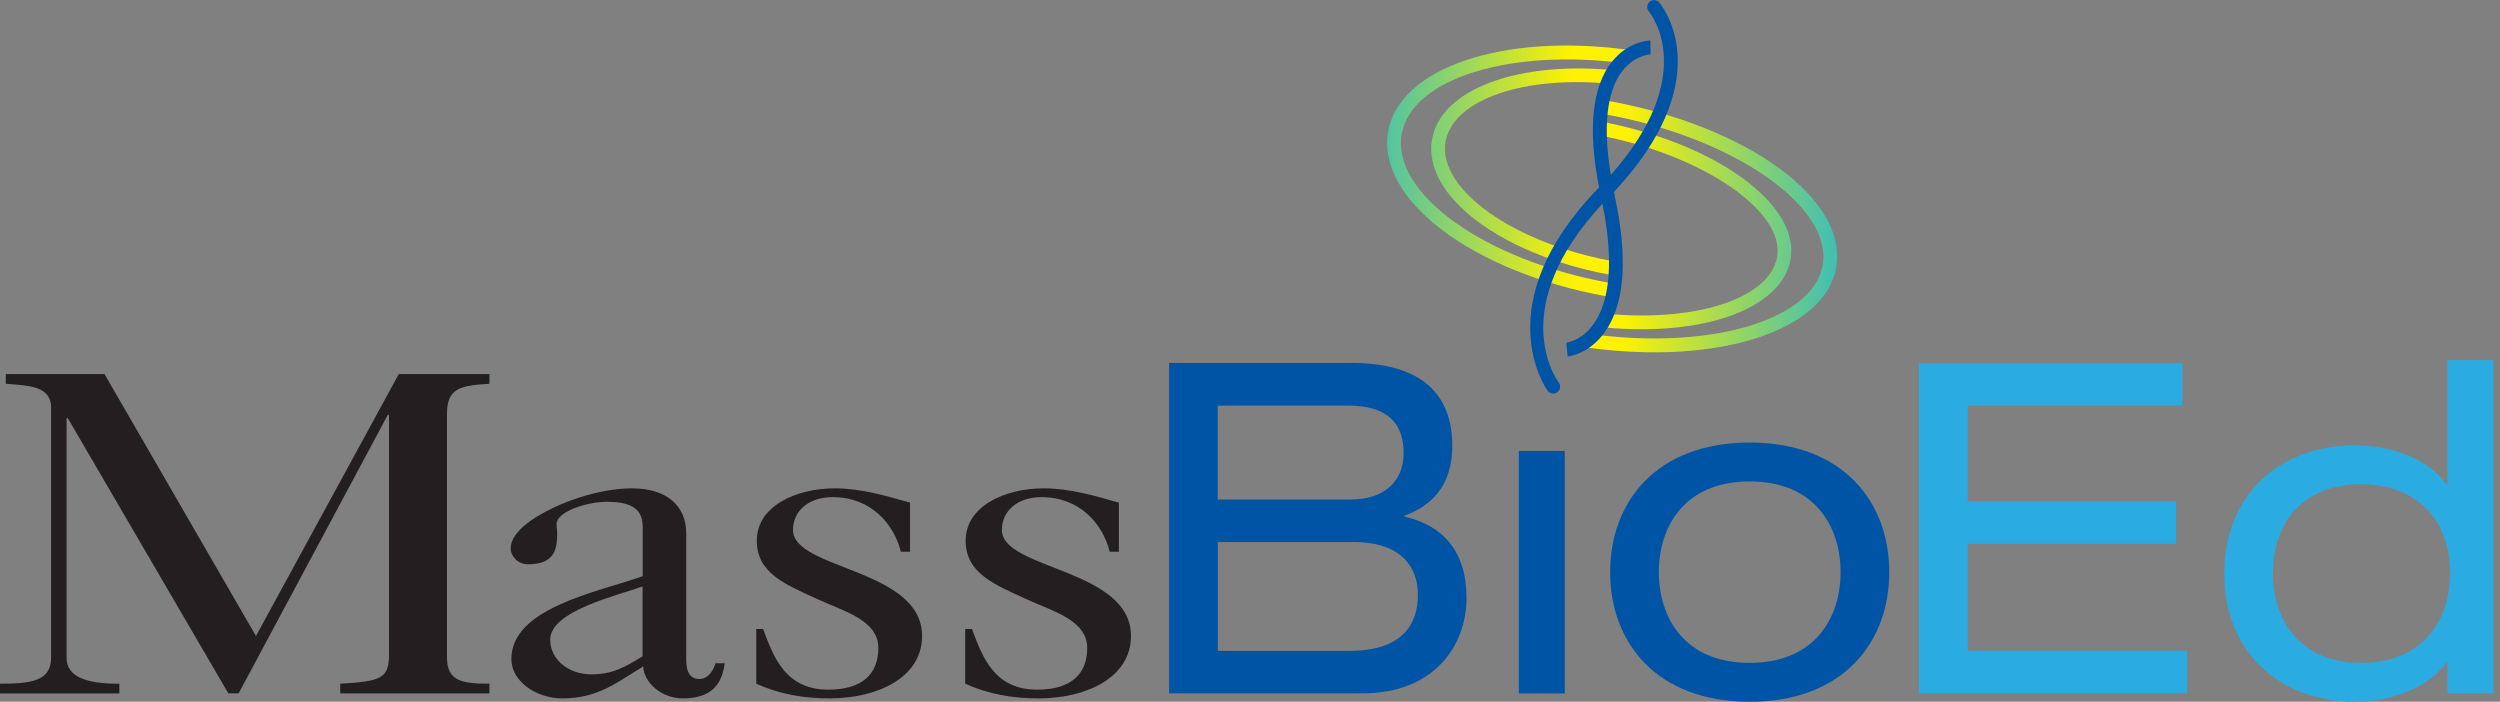 <?xml version="1.0" encoding="UTF-8"?><svg id="a" xmlns="http://www.w3.org/2000/svg" xmlns:xlink="http://www.w3.org/1999/xlink" viewBox="0 0 285 80"><rect x="0" y="0" width="285" height="80" fill="#808080" stroke="none"/><defs><style>.g{fill:none;}.h{fill:url(#f);}.i{fill:url(#e);}.j{fill:url(#d);}.k{fill:url(#c);}.l{fill:#0054a6;}.m{fill:#231f20;}.n{fill:#2aace2;}.o{clip-path:url(#b);}</style><clipPath id="b"><rect class="g" width="284.234" height="80"/></clipPath><linearGradient id="c" x1="184.829" y1="62.548" x2="148.172" y2="62.204" gradientTransform="translate(0 82) scale(1 -1)" gradientUnits="userSpaceOnUse"><stop offset=".15" stop-color="#fff200"/><stop offset="1" stop-color="#00aeef"/></linearGradient><linearGradient id="d" x1="184.829" y1="62.457" x2="148.171" y2="62.122" gradientTransform="translate(0 82) scale(1 -1)" gradientUnits="userSpaceOnUse"><stop offset=".15" stop-color="#fff200"/><stop offset="1" stop-color="#00aeef"/></linearGradient><linearGradient id="e" x1="179.221" y1="56.282" x2="217.592" y2="55.603" gradientTransform="translate(0 82) scale(1 -1)" gradientUnits="userSpaceOnUse"><stop offset=".15" stop-color="#fff200"/><stop offset="1" stop-color="#00aeef"/></linearGradient><linearGradient id="f" x1="179.229" y1="56.423" x2="217.592" y2="55.745" gradientTransform="translate(0 82) scale(1 -1)" gradientUnits="userSpaceOnUse"><stop offset=".15" stop-color="#fff200"/><stop offset="1" stop-color="#00aeef"/></linearGradient></defs><g class="o"><path class="m" d="M0,79.049v-1.108c3.462,0,5.825-.262,5.825-2.958v-28.755c-.199-2.269-2.683-2.269-5.168-2.479v-1.108h11.253l17.269,29.864,16.282-29.864h10.335v1.108c-3.402.209-4.839.524-4.839,3.43v27.804c0,2.688,1.766,2.958,4.839,2.958v1.108h-17.009v-1.108c4.639-.262,5.427-.637,5.557-2.958v-27.699h-.13l-17.009,31.757h-1.177L7.721,47.658h-.13v27.333c0,2.217,2.354,2.959,6.016,2.959v1.108H0v-.009Z"/><path class="m" d="M73.255,59.945c0-2.112-1.636-2.74-4.051-2.74s-5.756,1.161-5.756,2.531c0,.314.069.628.069,1.161,0,2.007-.519,3.43-3.333,3.43-1.177,0-1.965-.951-1.965-1.798,0-1.161.978-2.269,2.354-3.22,2.943-2.007,7.652-3.639,11.512-3.639s6.146,1.955,6.146,5.123v14.138c0,.899,0,2.478,1.506,2.478,1.047,0,1.636-1.108,1.835-1.798h1.047c-.329,2.531-1.636,4.006-4.778,4.006-2.424,0-4.449-1.798-4.51-3.639-3.073,1.85-5.168,3.639-9.218,3.639-3.012,0-5.817-1.955-5.817-4.486,0-5.803,9.677-7.592,14.975-9.443v-5.751l-.017.009ZM73.255,66.857c-2.943,1.056-10.534,2.793-10.534,6.065,0,2.164,1.965,3.953,4.709,3.953,2.484,0,3.921-.899,5.825-2.06v-7.968.009Z"/><path class="m" d="M86.204,71.709h.788c1.177,3.116,2.484,6.912,7.453,6.912,3.791,0,5.686-1.745,5.686-4.748,0-3.22-4.05-4.224-6.993-5.594-3.661-1.684-6.864-2.95-6.864-6.65,0-3.953,4.51-5.96,8.898-5.96,2.943,0,5.825.847,8.569,1.632v5.594h-1.047c-.788-3.168-3.402-6.222-7.782-6.222-2.744,0-4.51,1.58-4.51,3.744,0,4.538,14.715,4.381,14.715,12.078,0,4.8-5.167,7.121-10.534,7.121-2.943,0-5.756-.471-8.37-1.684v-6.222h-.009Z"/><path class="m" d="M110.017,71.709h.787c1.177,3.116,2.485,6.912,7.453,6.912,3.791,0,5.687-1.745,5.687-4.748,0-3.22-4.051-4.224-6.994-5.594-3.661-1.684-6.864-2.95-6.864-6.65,0-3.953,4.51-5.96,8.898-5.96,2.943,0,5.826.847,8.569,1.632v5.594h-1.047c-.788-3.168-3.402-6.222-7.782-6.222-2.743,0-4.509,1.58-4.509,3.744,0,4.538,14.715,4.381,14.715,12.078,0,4.8-5.168,7.121-10.526,7.121-2.943,0-5.756-.471-8.37-1.684v-6.222h-.017Z"/><path class="l" d="M133.275,41.374h20.774c7.955,0,11.512,3.535,11.512,9.443,0,4.59-2.406,6.859-5.444,7.968v.105c4.293,1.004,7.063,3.848,7.063,9.285s-3.713,10.865-11.824,10.865h-22.081v-37.674.009ZM153.945,56.943c4.086,0,6.068-2.269,6.068-5.271,0-3.43-1.835-5.437-6.379-5.437h-14.811v10.708h15.122ZM153.841,74.197c6.172,0,7.799-3.168,7.799-6.388,0-2.958-1.679-6.013-7.323-6.013h-15.485v12.401h15.018-.009Z"/><path class="l" d="M173.144,51.402h5.237v27.647h-5.237v-27.647Z"/><path class="l" d="M199.467,50.45c10.672,0,15.909,6.807,15.909,14.775s-5.228,14.775-15.909,14.775-15.91-6.807-15.91-14.775,5.237-14.775,15.91-14.775ZM199.467,54.884c-7.592,0-10.361,5.332-10.361,10.341s2.769,10.341,10.361,10.341,10.361-5.332,10.361-10.341-2.77-10.341-10.361-10.341Z"/><path class="n" d="M218.769,41.374h30.036v4.852h-24.488v10.917h23.761v4.852h-23.761v12.183h25.016v4.852h-30.564v-37.674.018Z"/><path class="n" d="M279.006,75.514h-.104c-2.043,2.897-6.388,4.486-10.413,4.486-8.267,0-14.914-5.332-14.914-14.618s6.647-14.618,14.914-14.618c4.077,0,8.318,1.475,10.413,4.486h.104v-14.19h5.237v37.988h-5.237v-3.534ZM269.164,75.567c7.115,0,10.153-4.957,10.153-10.184,0-6.336-4.025-10.184-10.153-10.184s-10.05,3.849-10.05,10.184c0,5.219,2.987,10.184,10.05,10.184Z"/><path class="k" d="M158.256,14.967c-1.385,7.767,9.556,16.04,24.912,18.824l.276-1.553c-14.247-2.583-24.859-10.211-23.647-16.991,1.125-6.292,12.386-9.8,25.638-8.003l.208-1.562c-14.317-1.946-26.097,2.042-27.387,9.285Z"/><path class="j" d="M163.25,15.874c-.32,1.815.182,3.77,1.472,5.638,3.116,4.512,10.352,8.282,18.887,9.826l.277-1.553c-8.016-1.457-15.036-5.053-17.875-9.181-1.064-1.536-1.471-3.037-1.22-4.459.857-4.8,8.993-7.636,19.19-6.554l.363-1.545c-11.2-1.187-20.073,2.103-21.085,7.819l-.009.009Z"/><path class="i" d="M183.055,13.047c14.594,2.644,25.916,10.516,24.73,17.192-1.117,6.248-12.741,9.696-26.461,7.845l-.208,1.562c14.793,1.999,26.92-1.929,28.21-9.128,1.385-7.767-10.032-16.127-25.985-19.016l-.277,1.553-.009-.009Z"/><path class="h" d="M181.938,15.36c11.945,2.164,21.597,8.683,20.653,13.946-.848,4.765-9.435,7.523-19.96,6.414l-.165,1.562c11.539,1.213,20.645-2.033,21.657-7.706,1.126-6.301-8.707-13.378-21.916-15.77l-.277,1.553h.008Z"/><path class="l" d="M184.085,22.254c-.026-.131-.052-.262-.086-.384,11.711-12.523,5.912-20.631,5.236-21.477-.138-.227-.38-.384-.666-.384-.433,0-.788.358-.788.785,0,.209.087.401.217.541h-.009c.251.314,5.713,7.226-4.354,18.606-1.143-6.816.026-10.184,1.298-11.834,1.411-1.833,3.168-1.902,3.238-1.911l-.035-1.58c-.104,0-2.527.07-4.414,2.47-2.242,2.862-2.718,7.662-1.429,14.277-13.044,13.378-5.912,23.118-5.842,23.214.147.183.363.297.614.297.433,0,.788-.358.788-.794,0-.174-.061-.34-.156-.471-.26-.349-6.094-8.457,4.977-20.386,1.602,7.88.364,11.79-.987,13.693-1.367,1.929-3.055,2.138-3.124,2.147l.147,1.58c.095-.009,2.406-.253,4.207-2.74,2.311-3.203,2.7-8.474,1.142-15.656l.026.009Z"/></g></svg>